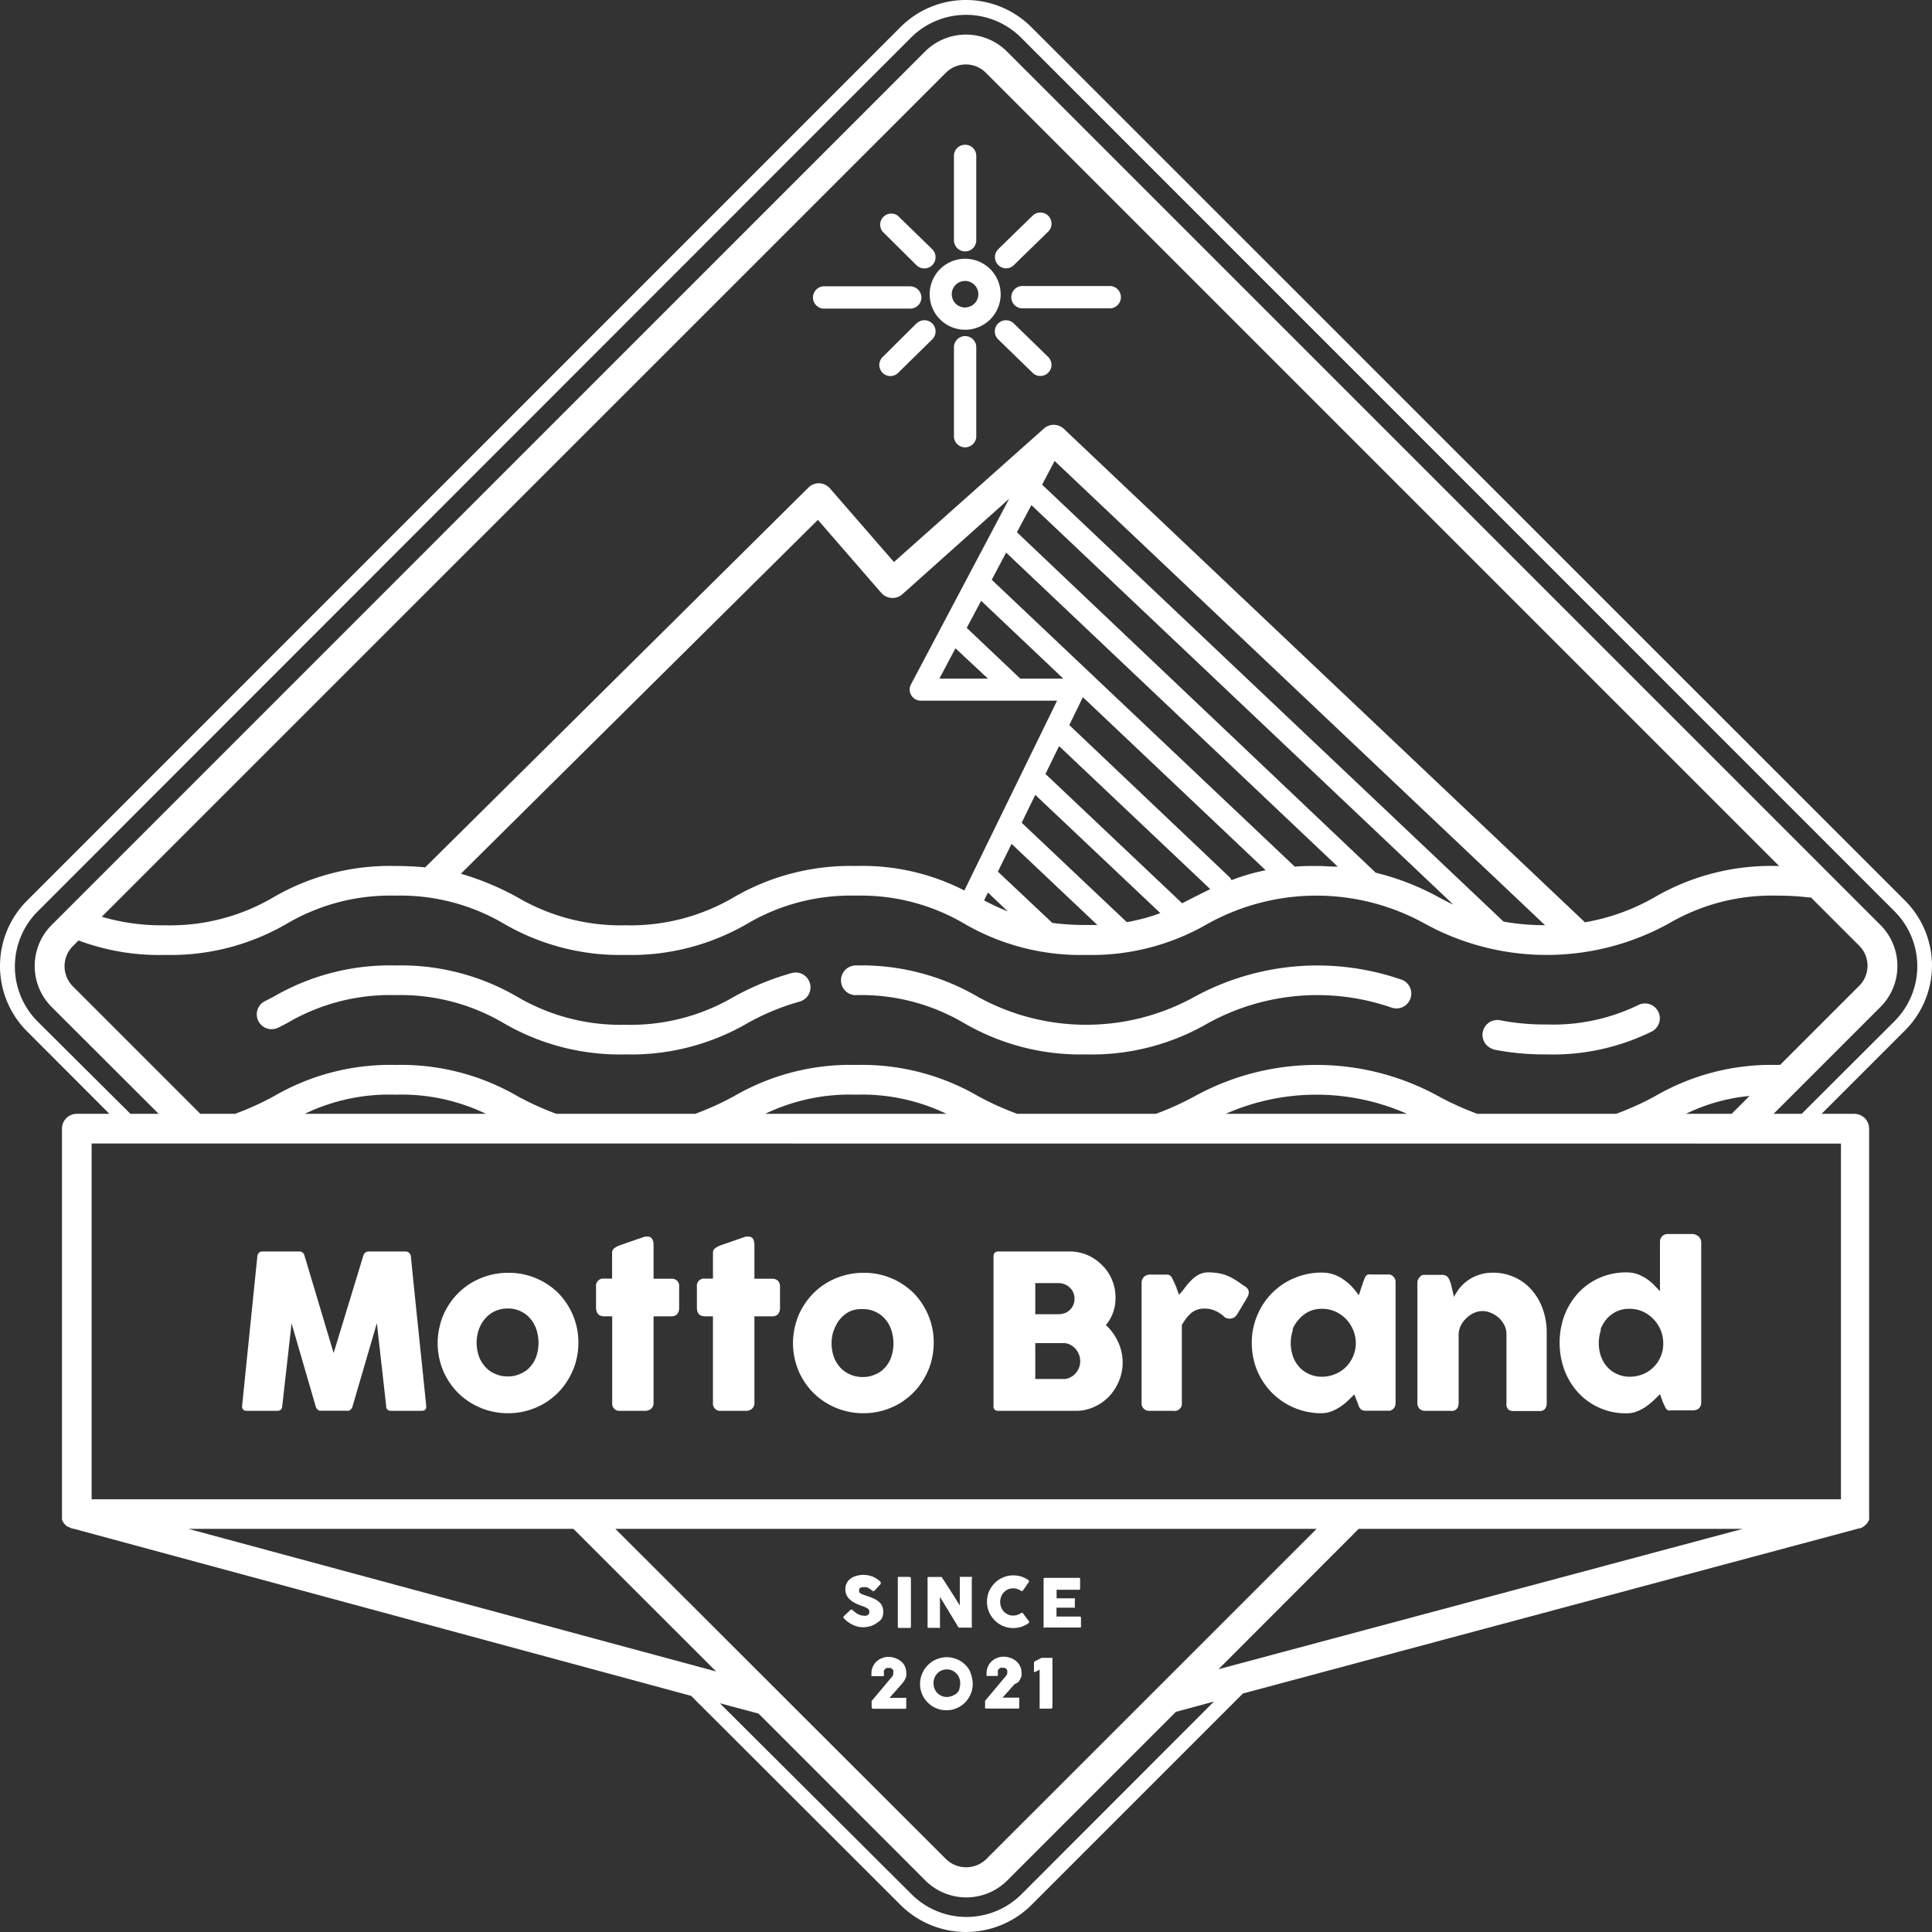 <svg xmlns="http://www.w3.org/2000/svg" viewBox="0 0 194.81 194.81"><rect x="0" y="0" width="194.81" height="194.81" fill="#333333" stroke="none"/><defs><style>.cls-1{fill:#fff;}</style></defs><g id="レイヤー_2" data-name="レイヤー 2"><g id="レイヤー_1-2" data-name="レイヤー 1"><path class="cls-1" d="M194.81,97.41a9.3,9.3,0,0,0-2.73-6.61L104,2.74a9.33,9.33,0,0,0-13.21,0L2.74,90.8a9.33,9.33,0,0,0,0,13.21l8.29,8.3H7.74a1.49,1.49,0,0,0-1.49,1.49v39c0,.05,0,.1,0,.16l0,.14s0,.09,0,.13a.59.59,0,0,0,.06.14l.06.12.09.12.09.11.1.1.11.09L7,154l.12.07.16.06.08,0L69.69,171,90.8,192.08a9.36,9.36,0,0,0,13.21,0l21.32-21.32,62.13-16.65.09,0,.15-.06.12-.07a.57.57,0,0,0,.13-.08l.11-.09.1-.1a.52.52,0,0,0,.1-.11l.08-.12.07-.12.06-.13a1,1,0,0,0,0-.14.7.7,0,0,0,0-.14.88.88,0,0,0,0-.16s0-.06,0-.1V113.8a1.5,1.5,0,0,0-1.5-1.49h-3.29l8.3-8.3A9.28,9.28,0,0,0,194.81,97.41ZM19,154.16H57.82l14.39,14.38Zm80.42,33.33a2.92,2.92,0,0,1-4,0L62.05,154.16h70.71ZM103,191a7.85,7.85,0,0,1-11.09,0L72.58,171.74l.91.25,3,.8,16.81,16.82a5.85,5.85,0,0,0,8.27,0l17-17,3-.81.84-.23Zm19.87-22.69L137,154.16h38.72Zm62.76-53v35.87H9.24V115.3Zm-88.15-52,1.45-2.73,8.29,7.85h-4.34Zm2.14,5.12H94.72l1.62-3.06ZM91.86,69a1.12,1.12,0,0,0,1,1.65h13.73L97.24,89.79A22.51,22.51,0,0,0,86.3,87.32,23.4,23.4,0,0,0,74,90.47,20.56,20.56,0,0,1,63.08,93.3a20.56,20.56,0,0,1-10.92-2.83,27.91,27.91,0,0,0-5.69-2.37l36-35.68,6.39,7.36a1.51,1.51,0,0,0,1,.51A1.48,1.48,0,0,0,91,59.91l10.76-9.62ZM99.62,90l2,1.9a24.91,24.91,0,0,1-2.39-1.11Zm1-2.11L102,85.09l8.65,8.18c-.37,0-.75,0-1.15,0a26.32,26.32,0,0,1-3.39-.21Zm2.4-4.93,1.37-2.81L117,92.07a18.54,18.54,0,0,1-3.38.91Zm2.4-4.92,1.37-2.81,15.24,14.42-1.62.81-1.21.62Zm2.4-4.93,1.37-2.81,18.43,17.45a20.23,20.23,0,0,0-3.44,1,1,1,0,0,0-.23-.33ZM100,58.46l1.45-2.74,33.44,31.67c-.67,0-1.37-.07-2.12-.07s-1.52,0-2.21.07Zm2.54-4.79L104,50.93l42.55,40.29c-.5-.24-1-.49-1.48-.75A25.92,25.92,0,0,0,138.72,88Zm2.54-4.8,1.26-2.39,49.45,46.81a23.94,23.94,0,0,1-4.18-.36Zm2.17-5.65a1.49,1.49,0,0,0-2,0L90.14,56.67l-6.45-7.42a1.53,1.53,0,0,0-1.07-.52,1.48,1.48,0,0,0-1.11.44L42.87,87.46c-.92-.09-1.91-.14-3-.14a23.36,23.36,0,0,0-12.29,3.15A20.56,20.56,0,0,1,16.65,93.3a21.41,21.41,0,0,1-6.39-.86L95.39,7.32a2.85,2.85,0,0,1,4,0l80,80h-.25a23.37,23.37,0,0,0-12.3,3.15A21.33,21.33,0,0,1,159.8,93a.52.52,0,0,0-.1-.11ZM16.65,96.29a23.32,23.32,0,0,0,12.29-3.16,20.56,20.56,0,0,1,10.92-2.82,20.58,20.58,0,0,1,10.93,2.82,23.32,23.32,0,0,0,12.29,3.16,23.32,23.32,0,0,0,12.29-3.16A20.58,20.58,0,0,1,86.3,90.31a20.56,20.56,0,0,1,10.92,2.82,23.36,23.36,0,0,0,12.3,3.16,23.35,23.35,0,0,0,12.29-3.16,22.57,22.57,0,0,1,21.85,0,25.5,25.5,0,0,0,24.59,0,20.58,20.58,0,0,1,10.93-2.82,26.7,26.7,0,0,1,3.2.18h.22l4.89,4.89a2.85,2.85,0,0,1,0,4l-8,8a1.75,1.75,0,0,0-.32,0,23.36,23.36,0,0,0-12.3,3.16,29.26,29.26,0,0,1-3.91,1.77h-14a29.85,29.85,0,0,1-3.91-1.77,25.5,25.5,0,0,0-24.59,0,29.71,29.71,0,0,1-3.9,1.77h-14a29.85,29.85,0,0,1-3.91-1.77,23.35,23.35,0,0,0-12.29-3.16A23.39,23.39,0,0,0,74,110.54a29.12,29.12,0,0,1-3.9,1.77h-14a29.12,29.12,0,0,1-3.9-1.77,23.39,23.39,0,0,0-12.3-3.16,23.35,23.35,0,0,0-12.29,3.16,29.71,29.71,0,0,1-3.9,1.77H20.2L7.32,99.43a2.87,2.87,0,0,1,0-4l.6-.6A23.2,23.2,0,0,0,16.65,96.29Zm159.76,14.22-1.8,1.8H170A18.58,18.58,0,0,1,176.41,110.51Zm-34.54,1.8H123.6a22.58,22.58,0,0,1,18.27,0Zm-46.44,0H77.16a19.63,19.63,0,0,1,9.14-1.93A19.58,19.58,0,0,1,95.43,112.31Zm-46.43,0H30.73a19.58,19.58,0,0,1,9.13-1.93A19.63,19.63,0,0,1,49,112.31Zm132.67,0h-2.83l10.77-10.77a5.85,5.85,0,0,0,0-8.27L101.54,5.2a5.85,5.85,0,0,0-8.27,0L5.21,93.27a5.85,5.85,0,0,0,0,8.27L16,112.31H13.15L3.79,103a7.86,7.86,0,0,1,0-11.09L91.86,3.79a7.85,7.85,0,0,1,11.09,0L191,91.86A7.83,7.83,0,0,1,191,103Z"/><path class="cls-1" d="M150.57,105.82a26.46,26.46,0,0,0,5.38.5A22.61,22.61,0,0,0,166.58,104a1.5,1.5,0,0,0-1.3-2.7,19.63,19.63,0,0,1-9.33,2,23.43,23.43,0,0,1-4.78-.44,1.5,1.5,0,0,0-.6,2.93Z"/><path class="cls-1" d="M86.3,100.34a20.46,20.46,0,0,1,10.92,2.83,23.37,23.37,0,0,0,12.3,3.15,23.36,23.36,0,0,0,12.29-3.15,22.86,22.86,0,0,1,18.56-1.55,1.5,1.5,0,0,0,1.08-2.79,25.86,25.86,0,0,0-21,1.68,22.57,22.57,0,0,1-21.85,0A23.26,23.26,0,0,0,86.3,97.35a1.5,1.5,0,1,0,0,3Z"/><path class="cls-1" d="M28.06,103.62l.88-.45a20.46,20.46,0,0,1,10.92-2.83,20.48,20.48,0,0,1,10.93,2.83,23.33,23.33,0,0,0,12.29,3.15,23.33,23.33,0,0,0,12.29-3.15A24,24,0,0,1,80.61,101a1.49,1.49,0,1,0-.76-2.89A27.13,27.13,0,0,0,74,100.51a20.56,20.56,0,0,1-10.92,2.82,20.56,20.56,0,0,1-10.92-2.82,23.3,23.3,0,0,0-12.3-3.16,23.35,23.35,0,0,0-12.29,3.16l-.86.44a1.49,1.49,0,0,0-.66,2A1.5,1.5,0,0,0,28.06,103.62Z"/><path class="cls-1" d="M97.32,33.89A1.13,1.13,0,0,0,96.19,35v8.87a1.13,1.13,0,1,0,2.25,0V35A1.12,1.12,0,0,0,97.32,33.89Z"/><path class="cls-1" d="M92.91,30a1.14,1.14,0,0,0-1.13-1.13H83a1.13,1.13,0,0,0,0,2.25h8.79A1.13,1.13,0,0,0,92.91,30Z"/><path class="cls-1" d="M92.41,26.74A1.12,1.12,0,1,0,94,25.13l-3.47-3.38A1.12,1.12,0,0,0,89,23.36Z"/><path class="cls-1" d="M101.44,27.06a1.13,1.13,0,0,0,.78-.32l3.47-3.38a1.12,1.12,0,0,0-1.57-1.61l-3.47,3.38a1.13,1.13,0,0,0,0,1.59A1.14,1.14,0,0,0,101.44,27.06Z"/><path class="cls-1" d="M92.41,32.61,89,36a1.12,1.12,0,0,0,.78,1.92,1.09,1.09,0,0,0,.78-.32L94,34.22a1.12,1.12,0,0,0-1.57-1.61Z"/><path class="cls-1" d="M102.22,32.61a1.12,1.12,0,1,0-1.57,1.61l3.47,3.37a1.09,1.09,0,0,0,.78.32,1.12,1.12,0,0,0,.79-1.92Z"/><path class="cls-1" d="M97.32,25.35a1.12,1.12,0,0,0,1.12-1.12V15.62a1.13,1.13,0,0,0-2.25,0v8.61A1.13,1.13,0,0,0,97.32,25.35Z"/><path class="cls-1" d="M112,28.84h-8.79a1.13,1.13,0,1,0,0,2.25H112a1.13,1.13,0,0,0,0-2.25Z"/><path class="cls-1" d="M97.32,26.09a3.58,3.58,0,1,0,3.58,3.58A3.58,3.58,0,0,0,97.32,26.09Zm0,4.92a1.34,1.34,0,1,1,1.33-1.34A1.34,1.34,0,0,1,97.32,31Z"/><path class="cls-1" d="M88.9,163.22a1.43,1.43,0,0,0,.16-.69,1.32,1.32,0,0,0-.13-.62,1.21,1.21,0,0,0-.35-.43,2.33,2.33,0,0,0-.54-.32c-.2-.09-.43-.17-.67-.25l-.34-.12a1.38,1.38,0,0,1-.24-.11.51.51,0,0,1-.15-.14.29.29,0,0,1,0-.17.28.28,0,0,1,0-.16.32.32,0,0,1,.12-.11.48.48,0,0,1,.18-.06l.21,0a.78.78,0,0,1,.22,0l.21.09.18.11.15.12,0,0,.08.07a.16.16,0,0,0,.09,0,.17.17,0,0,0,.12-.06l.53-.57a.28.28,0,0,0,.07-.09.11.11,0,0,0,0-.08.19.19,0,0,0,0-.11l-.13-.13a1.56,1.56,0,0,0-.19-.14l-.22-.15a2.23,2.23,0,0,0-.57-.22,2.49,2.49,0,0,0-.61-.08,2.58,2.58,0,0,0-.76.11,1.51,1.51,0,0,0-.58.29,1.15,1.15,0,0,0-.37.45,1.24,1.24,0,0,0-.13.58,1.43,1.43,0,0,0,.1.56,1.35,1.35,0,0,0,.31.45,2.33,2.33,0,0,0,.52.38,6.41,6.41,0,0,0,.73.31l.23.08.24.11a1.15,1.15,0,0,1,.2.15.26.26,0,0,1,.08.2.57.57,0,0,1,0,.18.29.29,0,0,1-.09.15.5.5,0,0,1-.19.11.87.87,0,0,1-.3,0,.94.94,0,0,1-.37-.07,1.67,1.67,0,0,1-.35-.18l-.21-.16-.15-.13-.08-.07-.07,0a.17.17,0,0,0-.11.06l-.61.57s-.08.09-.08.13,0,.08.08.14h0l.15.16a1.68,1.68,0,0,0,.24.19,3.13,3.13,0,0,0,.72.39,2.33,2.33,0,0,0,.78.14,2.52,2.52,0,0,0,.79-.12,2,2,0,0,0,.65-.34A1.46,1.46,0,0,0,88.9,163.22Z"/><path class="cls-1" d="M91.64,159h-1a.13.13,0,0,0-.11.05.15.15,0,0,0,0,.11V164a.13.13,0,0,0,.15.15h1c.11,0,.17,0,.17-.15v-4.85a.11.11,0,0,0-.06-.11A.21.21,0,0,0,91.64,159Z"/><path class="cls-1" d="M93.65,164.14h1a.21.21,0,0,0,.13,0,.21.21,0,0,0,0-.12v-3l.92,1.51c.3.5.61,1,.91,1.51l.08.08a.11.11,0,0,0,.08,0h1.11a.2.2,0,0,0,.11,0,.11.11,0,0,0,0-.1v-4.87A.13.13,0,0,0,98,159a.21.21,0,0,0-.12,0h-1a.18.18,0,0,0-.1,0,.23.23,0,0,0,0,.1v2.78l-.88-1.4L95,159.09a.18.18,0,0,0-.09-.08.17.17,0,0,0-.1,0H93.65a.17.17,0,0,0-.12.05.21.21,0,0,0,0,.11V164a.18.18,0,0,0,0,.1S93.59,164.14,93.65,164.14Z"/><path class="cls-1" d="M103.16,162.69a.09.09,0,0,0-.08-.06s-.06,0-.1,0a1.38,1.38,0,0,1-.38.2,1.31,1.31,0,0,1-.44.07,1.1,1.1,0,0,1-.52-.11,1.26,1.26,0,0,1-.69-.72,1.62,1.62,0,0,1-.1-.54,1.51,1.51,0,0,1,.1-.53,1.3,1.3,0,0,1,.27-.44,1.6,1.6,0,0,1,.42-.3,1.24,1.24,0,0,1,.52-.1,1.21,1.21,0,0,1,.43.07,1.23,1.23,0,0,1,.38.19.11.11,0,0,0,.1,0,.12.12,0,0,0,.09-.06l.58-.84a.12.12,0,0,0,0-.13.14.14,0,0,0-.08-.09,2.67,2.67,0,0,0-.7-.34,2.9,2.9,0,0,0-.79-.11,2.69,2.69,0,0,0-.7.09,3.32,3.32,0,0,0-.64.27,2.65,2.65,0,0,0-.53.42,2.79,2.79,0,0,0-.42.54,2.72,2.72,0,0,0-.27.63,2.85,2.85,0,0,0,0,1.42,2.92,2.92,0,0,0,.27.63,3.06,3.06,0,0,0,.42.53,2.65,2.65,0,0,0,.53.42,2.8,2.8,0,0,0,.64.27,2.69,2.69,0,0,0,.7.09,2.63,2.63,0,0,0,.8-.12,2.67,2.67,0,0,0,.7-.34.24.24,0,0,0,.09-.08.15.15,0,0,0,0-.13Z"/><path class="cls-1" d="M108.86,163h-2.33v-.89h1.74a.14.14,0,0,0,.11,0,.18.18,0,0,0,0-.1v-.75a.12.12,0,0,0,0-.1.18.18,0,0,0-.11,0h-1.73v-.86h2.25a.14.14,0,0,0,.12-.06.15.15,0,0,0,0-.11v-.86a.16.16,0,0,0,0-.12.17.17,0,0,0-.12-.05h-3.45a.16.16,0,0,0-.11.05.21.21,0,0,0,0,.11V164a.18.18,0,0,0,0,.11.2.2,0,0,0,.11,0h3.52c.08,0,.13,0,.14-.09a.09.09,0,0,0,0-.07v-.87A.14.14,0,0,0,108.86,163Z"/><path class="cls-1" d="M91.09,169.6a1.78,1.78,0,0,0,.17-.27,1.66,1.66,0,0,0,.12-.31,1.34,1.34,0,0,0,0-.35,1.53,1.53,0,0,0-.14-.66,1.41,1.41,0,0,0-.4-.5,1.73,1.73,0,0,0-.58-.32,1.91,1.91,0,0,0-.68-.12,1.65,1.65,0,0,0-.66.13,1.64,1.64,0,0,0-.91.86,1.6,1.6,0,0,0-.14.67v.18a.21.21,0,0,0,0,.1s.06,0,.12,0H89a.15.15,0,0,0,.13-.05.19.19,0,0,0,0-.11v-.19a.41.41,0,0,1,0-.19,1,1,0,0,1,.11-.17.91.91,0,0,1,.16-.11.48.48,0,0,1,.2,0,.63.63,0,0,1,.19,0,.51.51,0,0,1,.16.09.44.44,0,0,1,.12.15.46.46,0,0,1,0,.21.88.88,0,0,1,0,.17A.93.93,0,0,1,90,169l-2.11,2.52a.15.15,0,0,0,0,.09v.52a.17.17,0,0,0,.17.17h3.2a.13.13,0,0,0,.12-.05.21.21,0,0,0,0-.12v-.81a.14.14,0,0,0,0-.12.15.15,0,0,0-.11,0H89.69l1.2-1.35A2.54,2.54,0,0,0,91.09,169.6Z"/><path class="cls-1" d="M97.76,168.42a2.74,2.74,0,0,0-.41-.54,3.13,3.13,0,0,0-.54-.42,2.77,2.77,0,0,0-.64-.26,2.32,2.32,0,0,0-.7-.1,2.39,2.39,0,0,0-.71.1,2.53,2.53,0,0,0-.63.26,2.76,2.76,0,0,0-1,1,2.89,2.89,0,0,0-.26.63,2.44,2.44,0,0,0-.1.71,2.39,2.39,0,0,0,.1.71,2.89,2.89,0,0,0,.26.63,3.06,3.06,0,0,0,.42.53,2.45,2.45,0,0,0,.54.42,3,3,0,0,0,.63.27,2.76,2.76,0,0,0,.71.09,2.69,2.69,0,0,0,.7-.09,3.32,3.32,0,0,0,.64-.27,2.71,2.71,0,0,0,.54-.42,3,3,0,0,0,.41-.53,3.52,3.52,0,0,0,.27-.63,2.76,2.76,0,0,0,.09-.71,2.82,2.82,0,0,0-.09-.71A3.52,3.52,0,0,0,97.76,168.42Zm-1,1.88a1.46,1.46,0,0,1-.29.44A1.3,1.3,0,0,1,96,171a1.33,1.33,0,0,1-1.06,0,1.3,1.3,0,0,1-.43-.29,1.44,1.44,0,0,1-.28-.44,1.4,1.4,0,0,1-.1-.54,1.42,1.42,0,0,1,.1-.55,1.33,1.33,0,0,1,.28-.44,1.19,1.19,0,0,1,.43-.3,1.33,1.33,0,0,1,1.06,0,1.19,1.19,0,0,1,.43.3,1.35,1.35,0,0,1,.29.44,1.42,1.42,0,0,1,.1.55A1.4,1.4,0,0,1,96.72,170.3Z"/><path class="cls-1" d="M102.69,169.6a1.78,1.78,0,0,0,.17-.27A1.66,1.66,0,0,0,103,169a1.34,1.34,0,0,0,0-.35,1.47,1.47,0,0,0-.55-1.16,1.68,1.68,0,0,0-.57-.32,2,2,0,0,0-.69-.12,1.65,1.65,0,0,0-.66.13,1.64,1.64,0,0,0-.91.86,1.6,1.6,0,0,0-.14.67v.18a.21.21,0,0,0,0,.1s.06,0,.12,0h.89a.15.15,0,0,0,.13-.05.19.19,0,0,0,0-.11v-.19a.41.41,0,0,1,0-.19,1,1,0,0,1,.11-.17.71.71,0,0,1,.17-.11.41.41,0,0,1,.19,0,.63.63,0,0,1,.19,0,.51.51,0,0,1,.16.09.44.44,0,0,1,.12.15.46.46,0,0,1,0,.21.88.88,0,0,1,0,.17.93.93,0,0,1-.12.19l-2.11,2.52a.29.29,0,0,0,0,.09v.52a.21.21,0,0,0,0,.12.16.16,0,0,0,.12.05h3.2a.13.13,0,0,0,.12-.05.21.21,0,0,0,0-.12v-.81a.14.14,0,0,0,0-.12.15.15,0,0,0-.11,0h-1.57l1.2-1.35A2.54,2.54,0,0,0,102.69,169.6Z"/><path class="cls-1" d="M106.06,167.17h-1a.41.41,0,0,0-.17.07l-.48.24a.23.23,0,0,0-.15.21v.75a.15.15,0,0,0,0,.11.1.1,0,0,0,.1.05s0,0,0,0h0l.47-.24v3.83a.21.21,0,0,0,0,.1s.06,0,.12,0h1c.11,0,.17-.05.17-.15v-4.85a.13.13,0,0,0,0-.11A.17.17,0,0,0,106.06,167.17Z"/><path class="cls-1" d="M24.87,142.26h3.06c.34,0,.52-.16.53-.48l.94-8.34,2.44,8.4a.44.44,0,0,0,.16.26.39.39,0,0,0,.27.15h2.85a.36.36,0,0,0,.26-.15.59.59,0,0,0,.16-.26L38,133.42l.94,8.36c0,.32.18.48.52.48H42.5q.48,0,.48-.42v-.06c-.26-2.54-.52-5.05-.78-7.56s-.52-5-.77-7.55a.55.55,0,0,0-.53-.48H37.2a.57.57,0,0,0-.56.41l-3,9.83-2.94-9.83a.51.51,0,0,0-.52-.41H26.47a.5.5,0,0,0-.37.14.66.66,0,0,0-.15.34l-1.54,15.11C24.41,142.1,24.56,142.26,24.87,142.26Z"/><path class="cls-1" d="M45.08,139a6.83,6.83,0,0,0,2.54,2.54,6.93,6.93,0,0,0,1.7.71,7.1,7.1,0,0,0,1.91.25,6.9,6.9,0,0,0,1.89-.25A6.94,6.94,0,0,0,57.35,139a7,7,0,0,0,.72-1.7,7.52,7.52,0,0,0,.25-1.91,7,7,0,0,0-.56-2.8,7.12,7.12,0,0,0-1.51-2.25,7.1,7.1,0,0,0-5-2,7.1,7.1,0,0,0-1.91.25,7.32,7.32,0,0,0-1.7.7,7,7,0,0,0-1.44,1.1,7.26,7.26,0,0,0-1.1,1.43,6.57,6.57,0,0,0-.71,1.7,7.23,7.23,0,0,0-.26,1.92,7.1,7.1,0,0,0,.26,1.91A6.57,6.57,0,0,0,45.08,139Zm3.2-4.93a3.4,3.4,0,0,1,.63-1.1,3,3,0,0,1,1-.76,3,3,0,0,1,1.3-.27,2.92,2.92,0,0,1,1.27.27,2.87,2.87,0,0,1,1,.76,3.19,3.19,0,0,1,.61,1.1,4.32,4.32,0,0,1,0,2.66,3.05,3.05,0,0,1-.61,1.07,2.64,2.64,0,0,1-1,.72,2.92,2.92,0,0,1-1.27.27,3,3,0,0,1-1.3-.27,2.75,2.75,0,0,1-1-.72,3.26,3.26,0,0,1-.63-1.07,4.13,4.13,0,0,1,0-2.66Z"/><path class="cls-1" d="M60.94,132.73h.79v8.7a.74.74,0,0,0,.83.83H65a1,1,0,0,0,.66-.21.78.78,0,0,0,.24-.62v-8.7h1.8a.8.8,0,0,0,.57-.21.94.94,0,0,0,.21-.67v-2.09a.72.72,0,0,0-.78-.82h-1.8v-3.41a1.2,1.2,0,0,0-.14-.61.55.55,0,0,0-.53-.23h-.2l-2.46.85a2.61,2.61,0,0,0-.63.32.58.58,0,0,0-.22.5v2.57h-.79a.73.73,0,0,0-.83.82v2.09C60.11,132.43,60.38,132.73,60.94,132.73Z"/><path class="cls-1" d="M71.1,132.73h.79v8.7a.74.74,0,0,0,.83.83h2.45a1,1,0,0,0,.66-.21.78.78,0,0,0,.24-.62v-8.7h1.8a.79.79,0,0,0,.57-.21.94.94,0,0,0,.21-.67v-2.09a.85.85,0,0,0-.21-.62.82.82,0,0,0-.57-.2h-1.8v-3.41a1.2,1.2,0,0,0-.14-.61.55.55,0,0,0-.53-.23h-.2l-2.45.85a2.52,2.52,0,0,0-.64.32.58.58,0,0,0-.22.5v2.57H71.1a.73.73,0,0,0-.83.82v2.09C70.27,132.43,70.54,132.73,71.1,132.73Z"/><path class="cls-1" d="M80.91,139a6.83,6.83,0,0,0,2.54,2.54,6.93,6.93,0,0,0,1.7.71,7.1,7.1,0,0,0,1.91.25,6.9,6.9,0,0,0,1.89-.25A6.94,6.94,0,0,0,93.18,139a7,7,0,0,0,.72-1.7,7.52,7.52,0,0,0,.25-1.91,7,7,0,0,0-.56-2.8,7.12,7.12,0,0,0-1.51-2.25,7.1,7.1,0,0,0-5-2,7.1,7.1,0,0,0-1.91.25,7.32,7.32,0,0,0-1.7.7,7,7,0,0,0-1.44,1.1,7.26,7.26,0,0,0-1.1,1.43,6.57,6.57,0,0,0-.71,1.7,7.23,7.23,0,0,0-.26,1.92,7.1,7.1,0,0,0,.26,1.91A6.57,6.57,0,0,0,80.91,139Zm3.2-4.93a3.4,3.4,0,0,1,.63-1.1,3,3,0,0,1,1-.76A3,3,0,0,1,87,132a2.92,2.92,0,0,1,1.27.27,2.87,2.87,0,0,1,1,.76,3.19,3.19,0,0,1,.61,1.1,4.32,4.32,0,0,1,0,2.66,3.05,3.05,0,0,1-.61,1.07,2.64,2.64,0,0,1-1,.72,2.92,2.92,0,0,1-1.27.27,3,3,0,0,1-1.3-.27,2.75,2.75,0,0,1-1-.72,3.26,3.26,0,0,1-.63-1.07,4.13,4.13,0,0,1,0-2.66Z"/><path class="cls-1" d="M100.68,142.26h7.82a4.33,4.33,0,0,0,1.81-.39,4.87,4.87,0,0,0,1.51-1.05,5.09,5.09,0,0,0,1-1.55,4.74,4.74,0,0,0,.38-1.87,4.86,4.86,0,0,0-.46-2.09,5.33,5.33,0,0,0-1.23-1.7,4,4,0,0,0,.72-1.25,4.31,4.31,0,0,0,.25-1.51,4.55,4.55,0,0,0-1.37-3.3,4.67,4.67,0,0,0-1.47-1,4.56,4.56,0,0,0-1.8-.36h-7.18a.47.47,0,0,0-.36.14.52.52,0,0,0-.12.36v15.1a.45.45,0,0,0,.13.36A.54.54,0,0,0,100.68,142.26Zm3.71-12.88h2.32a1.59,1.59,0,0,1,.66.13,1.56,1.56,0,0,1,.86.84,1.5,1.5,0,0,1,.12.6,1.45,1.45,0,0,1-.13.63,1.35,1.35,0,0,1-.34.5,1.54,1.54,0,0,1-.52.33,2.15,2.15,0,0,1-.68.11h-2.29Zm0,6.05h2.86a1.54,1.54,0,0,1,.67.16,2,2,0,0,1,.53.42,2,2,0,0,1,.35.58,1.87,1.87,0,0,1,.12.65,1.93,1.93,0,0,1-.12.67,1.83,1.83,0,0,1-.36.58,1.61,1.61,0,0,1-.53.4,1.34,1.34,0,0,1-.66.16h-2.86Z"/><path class="cls-1" d="M115.87,142.26h2.43a.74.74,0,0,0,.87-.83v-7.84c.15-.24.3-.47.45-.67a4.1,4.1,0,0,1,.49-.52,2,2,0,0,1,1.32-.45,2.57,2.57,0,0,1,1.1.22,3.36,3.36,0,0,1,1,.68,1,1,0,0,0,.68.09.88.88,0,0,0,.53-.4l1-1.67c.31-.53.22-.93-.28-1.2-.32-.23-.61-.43-.88-.6a5,5,0,0,0-.82-.43,4,4,0,0,0-.87-.25,5.37,5.37,0,0,0-1-.09,2,2,0,0,0-1,.22,2.8,2.8,0,0,0-.74.55,6.43,6.43,0,0,0-.64.73,8.81,8.81,0,0,1-.62.75l-.09-.23-.15-.38c0-.13-.09-.26-.14-.37l-.08-.21a2.1,2.1,0,0,1-.15-.3,1.71,1.71,0,0,0-.14-.27.64.64,0,0,0-.2-.2.62.62,0,0,0-.33-.07h-1.63a1,1,0,0,0-.58.18.91.91,0,0,0-.29.62v12.11A.75.75,0,0,0,115.87,142.26Z"/><path class="cls-1" d="M127.16,139a7,7,0,0,0,1.1,1.44,6.92,6.92,0,0,0,1.42,1.1,7,7,0,0,0,1.69.71,6.9,6.9,0,0,0,1.89.25,2.78,2.78,0,0,0,1-.19,4.81,4.81,0,0,0,.9-.47,5.8,5.8,0,0,0,.76-.61l.64-.62.32.81.12.34a.93.93,0,0,0,.15.26.47.47,0,0,0,.22.17,1,1,0,0,0,.37.06h2.13l.29,0a.8.8,0,0,0,.49-.42.84.84,0,0,0,.07-.35v-12.2a.74.74,0,0,0-.07-.34.86.86,0,0,0-.49-.43l-.29,0H138.3a1.42,1.42,0,0,0-.33,0,.36.36,0,0,0-.2.11.72.72,0,0,0-.16.25l-.17.44-.43,1.3a8,8,0,0,0-.66-.83,4.89,4.89,0,0,0-.84-.73,3.79,3.79,0,0,0-1-.53,3.69,3.69,0,0,0-1.23-.2,6.91,6.91,0,0,0-2.76.55,6.78,6.78,0,0,0-2.24,1.5,6.93,6.93,0,0,0-1.5,2.25,7,7,0,0,0-.56,2.8,7.52,7.52,0,0,0,.25,1.91A6.93,6.93,0,0,0,127.16,139Zm3.16-4.93A3.4,3.4,0,0,1,131,133a3.2,3.2,0,0,1,1-.76,3,3,0,0,1,1.29-.27,3.31,3.31,0,0,1,1.34.27,3.5,3.5,0,0,1,1.09.76,3.62,3.62,0,0,1,.72,1.1,3.4,3.4,0,0,1-.72,3.73,3.24,3.24,0,0,1-1.09.72,3.31,3.31,0,0,1-1.34.27,3,3,0,0,1-1.29-.27,2.94,2.94,0,0,1-1-.72,3.26,3.26,0,0,1-.63-1.07,4.13,4.13,0,0,1,0-2.66Z"/><path class="cls-1" d="M143.8,142.26h2.44a1.23,1.23,0,0,0,.29,0,1,1,0,0,0,.27-.12.67.67,0,0,0,.21-.28,1.21,1.21,0,0,0,.07-.37v-7a2.18,2.18,0,0,1,.26-.91,2.74,2.74,0,0,1,.58-.72,2.58,2.58,0,0,1,.74-.49,2.13,2.13,0,0,1,.8-.17,2.16,2.16,0,0,1,.89.19,2.71,2.71,0,0,1,.79.5,2.6,2.6,0,0,1,.55.73,2,2,0,0,1,.21.89v7a.79.79,0,0,0,.18.61.93.93,0,0,0,.64.16h2.5a.68.68,0,0,0,.56-.21.94.94,0,0,0,.18-.62v-7.09a6.92,6.92,0,0,0-.39-2.34,5.87,5.87,0,0,0-1.1-1.92,5,5,0,0,0-1.71-1.29,5.14,5.14,0,0,0-2.24-.48,4.17,4.17,0,0,0-1.52.26,4.07,4.07,0,0,0-1.13.62,4.25,4.25,0,0,0-.79.8,5.88,5.88,0,0,0-.47.76l-.33-1.38-.12-.31a1.17,1.17,0,0,0-.15-.27.72.72,0,0,0-.24-.19.74.74,0,0,0-.34-.07H143.8l-.3,0a.71.71,0,0,0-.3.15l.07,0a.68.68,0,0,0-.26.27.79.79,0,0,0-.09.38v12.1a.84.84,0,0,0,.21.6A.87.87,0,0,0,143.8,142.26Z"/><path class="cls-1" d="M159.16,140.45a6.5,6.5,0,0,0,4.84,2.06,2.76,2.76,0,0,0,1.05-.19,4.63,4.63,0,0,0,.91-.48,8.24,8.24,0,0,0,.78-.63l.64-.63.31.85c.07.13.12.25.17.36a1.26,1.26,0,0,0,.14.26.62.62,0,0,0,.2.16,1,1,0,0,0,.34,0h2.12c.58,0,.88-.28.88-.83V125.25a.67.67,0,0,0-.09-.34.86.86,0,0,0-.21-.26,1,1,0,0,0-.28-.16.89.89,0,0,0-.3-.06h-2.44a.82.82,0,0,0-.63.23.87.87,0,0,0-.21.59v4.94l-.64-.66a4.88,4.88,0,0,0-.75-.61,4.21,4.21,0,0,0-.9-.45,3.41,3.41,0,0,0-1.09-.17,6.57,6.57,0,0,0-2.71.55,6.43,6.43,0,0,0-2.13,1.5,7.19,7.19,0,0,0-1.4,2.25,8.06,8.06,0,0,0,0,5.59A7.12,7.12,0,0,0,159.16,140.45Zm2.22-6.37A3.4,3.4,0,0,1,162,133a3.2,3.2,0,0,1,1-.76,3,3,0,0,1,1.29-.27,3.31,3.31,0,0,1,1.34.27,3.35,3.35,0,0,1,1.08.76,3.48,3.48,0,0,1,1,2.42v.15a3.31,3.31,0,0,1-1,2.31,3.35,3.35,0,0,1-1.06.69,3.54,3.54,0,0,1-1.3.25,3,3,0,0,1-1.29-.27,2.94,2.94,0,0,1-1-.72,3.26,3.26,0,0,1-.63-1.07,4.13,4.13,0,0,1,0-2.66Z"/></g></g></svg>